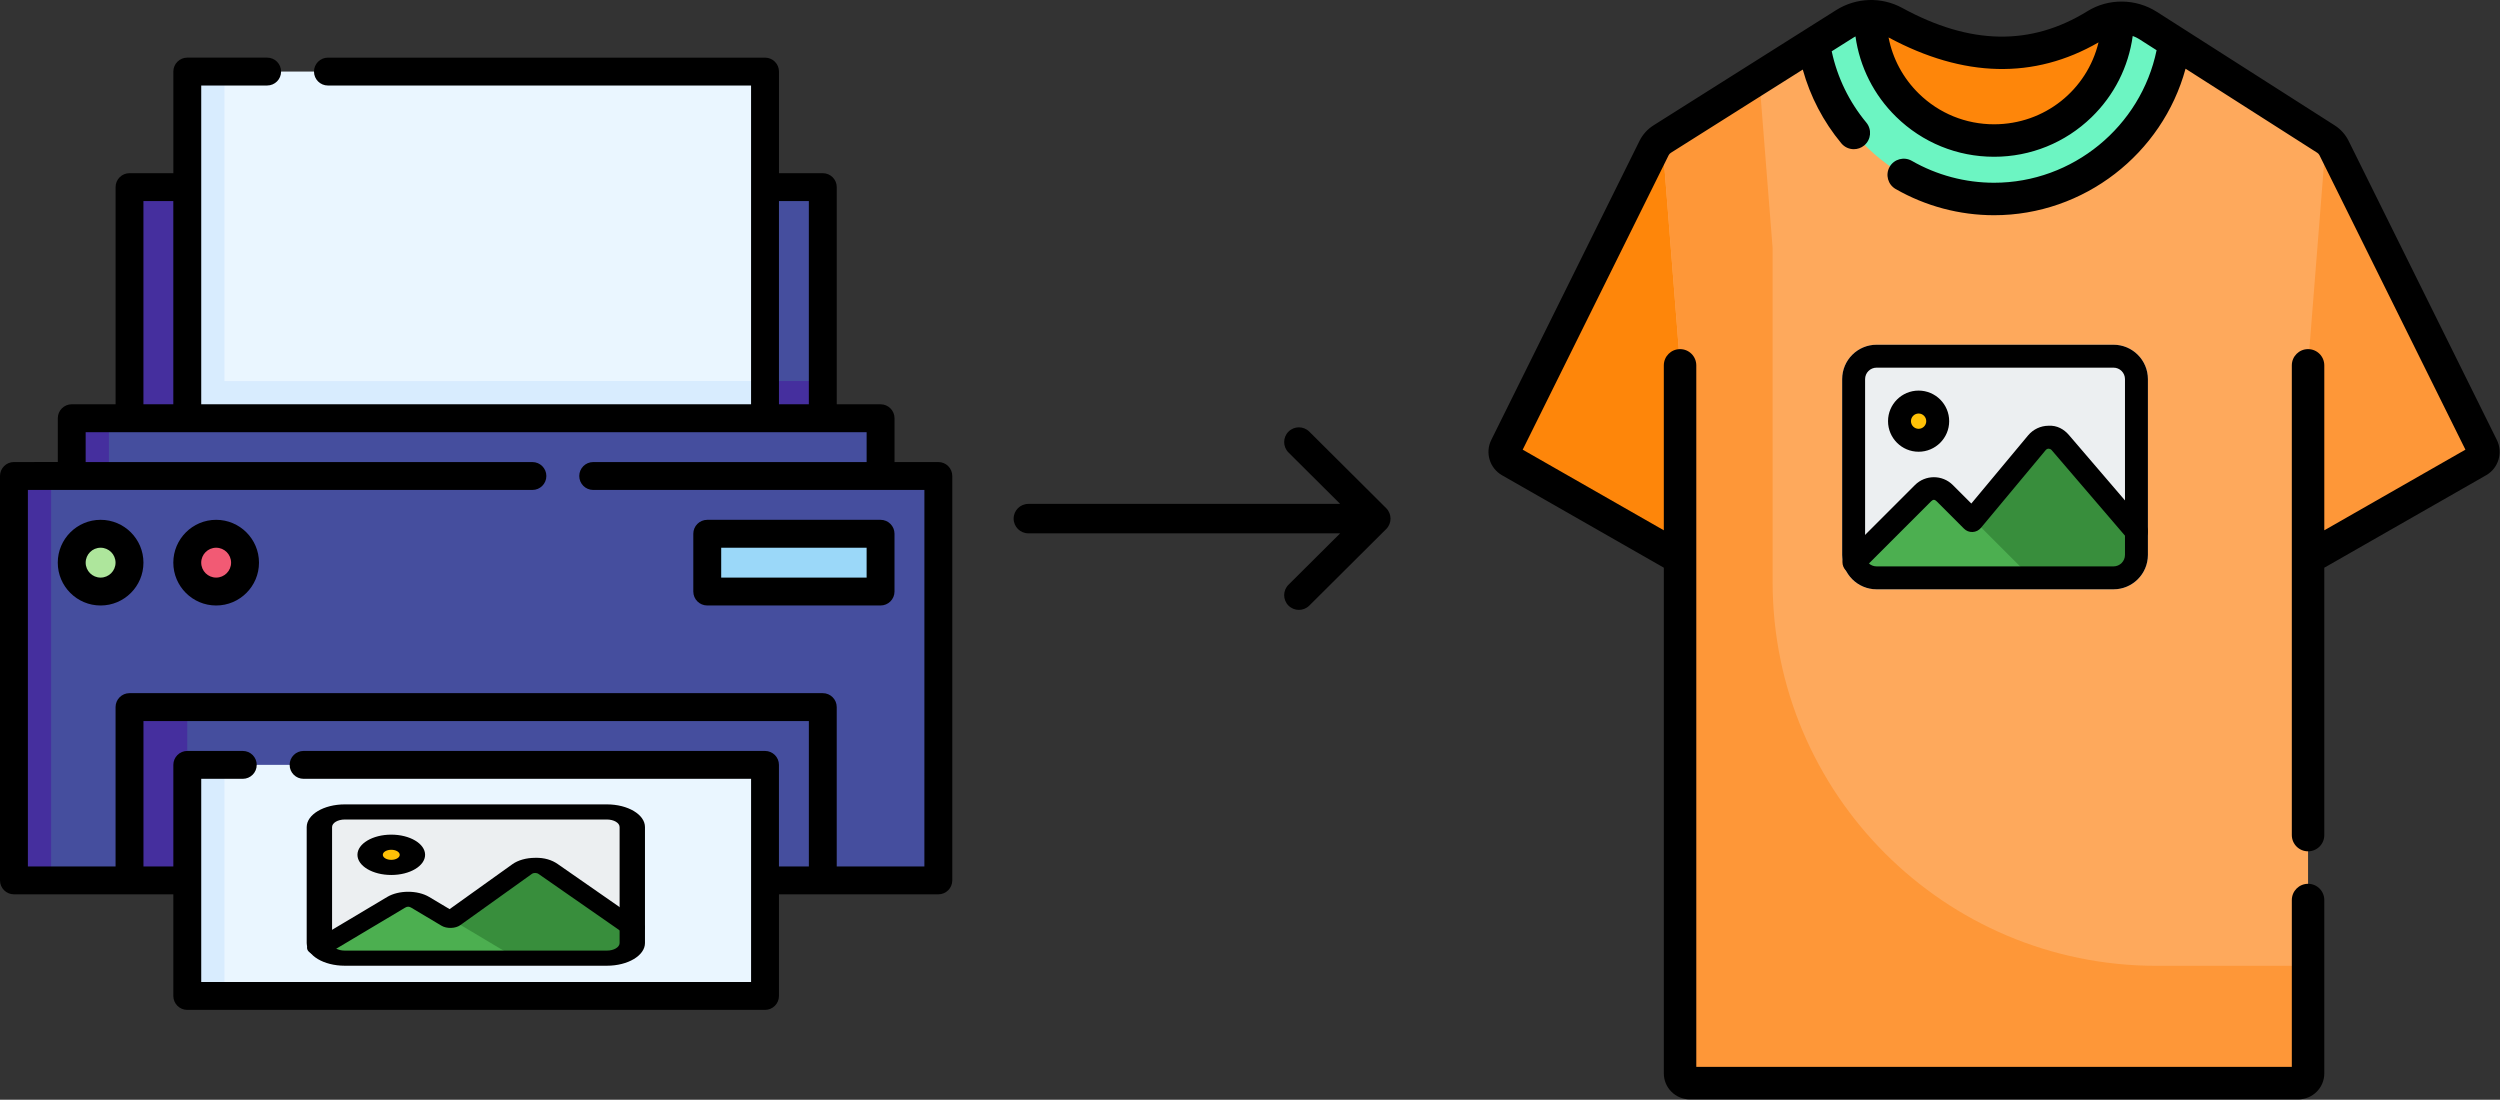 <?xml version="1.0" encoding="UTF-8" standalone="no"?>
<!-- Created with Inkscape (http://www.inkscape.org/) -->

<svg
   xmlns:dc="http://purl.org/dc/elements/1.1/"
   xmlns:cc="http://creativecommons.org/ns#"
   xmlns:rdf="http://www.w3.org/1999/02/22-rdf-syntax-ns#"
   xmlns:svg="http://www.w3.org/2000/svg"
   xmlns="http://www.w3.org/2000/svg"
   xmlns:sodipodi="http://sodipodi.sourceforge.net/DTD/sodipodi-0.dtd"
   xmlns:inkscape="http://www.inkscape.org/namespaces/inkscape"
   width="173.201mm"
   height="76.189mm"
   viewBox="0 0 173.201 76.189"
   version="1.1"
   id="svg5834"
   inkscape:version="0.92.5 (2060ec1f9f, 2020-04-08)"
   sodipodi:docname="sublimation.svg">
  <rect x="0" y="0" width="173.201" height="76.189" fill="#333333" stroke="none"/>
  <defs
     id="defs5828" />
  <sodipodi:namedview
     id="base"
     pagecolor="#ffffff"
     bordercolor="#666666"
     borderopacity="1.0"
     inkscape:pageopacity="0.0"
     inkscape:pageshadow="2"
     inkscape:zoom="1.4"
     inkscape:cx="268.03433"
     inkscape:cy="145.40211"
     inkscape:document-units="px"
     inkscape:current-layer="layer1"
     showgrid="false"
     fit-margin-top="0"
     fit-margin-left="0"
     fit-margin-right="0"
     fit-margin-bottom="0"
     inkscape:window-width="1848"
     inkscape:window-height="1016"
     inkscape:window-x="72"
     inkscape:window-y="27"
     inkscape:window-maximized="1" />
  <g
     inkscape:label="Camada 1"
     inkscape:groupmode="layer"
     id="layer1"
     transform="translate(-17.661,-94.089)">
    <g
       id="g6572"
       transform="matrix(0.051,0,0,0.051,87.886,116.963)">
      <g
         id="g6515">
	<g
   id="g6513">
		<path
   id="path6511"
   d="m 506.134,241.843 c -0.006,-0.006 -0.011,-0.013 -0.018,-0.019 l -104.504,-104 c -7.829,-7.791 -20.492,-7.762 -28.285,0.068 -7.792,7.829 -7.762,20.492 0.067,28.284 L 443.558,236 H 20 c -11.046,0 -20,8.954 -20,20 0,11.046 8.954,20 20,20 h 423.557 l -70.162,69.824 c -7.829,7.792 -7.859,20.455 -0.067,28.284 7.793,7.831 20.457,7.858 28.285,0.068 l 104.504,-104 c 0.006,-0.006 0.011,-0.013 0.018,-0.019 7.833,-7.818 7.808,-20.522 -10e-4,-28.314 z"
   inkscape:connector-curvature="0" />

	</g>

</g>
      <g
         id="g6517">
</g>
      <g
         id="g6519">
</g>
      <g
         id="g6521">
</g>
      <g
         id="g6523">
</g>
      <g
         id="g6525">
</g>
      <g
         id="g6527">
</g>
      <g
         id="g6529">
</g>
      <g
         id="g6531">
</g>
      <g
         id="g6533">
</g>
      <g
         id="g6535">
</g>
      <g
         id="g6537">
</g>
      <g
         id="g6539">
</g>
      <g
         id="g6541">
</g>
      <g
         id="g6543">
</g>
      <g
         id="g6545">
</g>
    </g>
    <g
       id="g6775"
       transform="translate(10.583,-12.473)">
      <g
         id="g6744">
        <path
           style="fill:#452f9e;fill-opacity:1;stroke-width:0.129"
           inkscape:connector-curvature="0"
           d="m 16.049,119.525 h 4.003 v 16.011 h -4.003 z"
           id="path5836" />
        <path
           style="fill:#454e9e;fill-opacity:1;stroke-width:0.129"
           inkscape:connector-curvature="0"
           d="m 60.079,119.525 h 4.003 v 16.011 h -4.003 z"
           id="path5838" />
        <path
           style="fill:#452f9e;fill-opacity:1;stroke-width:0.129"
           inkscape:connector-curvature="0"
           d="m 60.079,132.96 h 4.002 v 2.577 h -4.002 z"
           id="path5840" />
        <path
           style="fill:#454e9e;fill-opacity:1;stroke-width:0.129"
           inkscape:connector-curvature="0"
           d="m 12.047,135.536 h 56.038 v 4.003 H 12.047 Z"
           id="path5842" />
        <path
           style="fill:#452f9e;fill-opacity:1;stroke-width:0.129"
           inkscape:connector-curvature="0"
           d="m 12.046,135.537 h 2.577 v 4.002 h -2.577 z"
           id="path5844" />
        <path
           style="fill:#454e9e;fill-opacity:1;stroke-width:0.129"
           inkscape:connector-curvature="0"
           d="m 8.044,139.539 h 64.043 v 28.019 H 8.044 Z"
           id="path5846" />
        <path
           style="fill:#452f9e;fill-opacity:1;stroke-width:0.129"
           inkscape:connector-curvature="0"
           d="m 8.044,139.539 h 2.577 v 28.018 h -2.577 z"
           id="path5848" />
        <circle
           style="fill:#aee69c;stroke-width:0.129"
           cx="14.048"
           cy="145.543"
           r="2.001"
           id="circle5850" />
        <circle
           style="fill:#f25a74;stroke-width:0.129"
           cx="22.053"
           cy="145.543"
           r="2.001"
           id="circle5852" />
        <path
           style="fill:#9bd8f9;stroke-width:0.129"
           inkscape:connector-curvature="0"
           d="m 56.076,143.542 h 12.008 v 4.003 h -12.008 z"
           id="path5854" />
        <path
           style="fill:#454e9e;fill-opacity:1;stroke-width:0.129"
           inkscape:connector-curvature="0"
           d="m 16.049,155.55 h 48.032 v 12.008 H 16.049 Z"
           id="path5856" />
        <path
           style="fill:#452f9e;fill-opacity:1;stroke-width:0.129"
           inkscape:connector-curvature="0"
           d="m 16.05,155.55 h 4.002 v 12.007 H 16.05 Z"
           id="path5858" />
        <path
           style="fill:#eaf6ff;stroke-width:0.129"
           inkscape:connector-curvature="0"
           d="m 20.052,159.552 h 40.027 v 16.011 H 20.052 Z"
           id="path5860" />
        <path
           style="fill:#d8ecfe;stroke-width:0.129"
           inkscape:connector-curvature="0"
           d="m 20.052,159.553 h 2.577 v 16.011 h -2.577 z"
           id="path5862" />
        <path
           style="fill:#eaf6ff;stroke-width:0.129"
           inkscape:connector-curvature="0"
           d="m 20.052,111.52 h 40.027 v 24.016 H 20.052 Z"
           id="path5864" />
        <path
           style="fill:#d8ecfe;stroke-width:0.129"
           inkscape:connector-curvature="0"
           d="m 60.079,132.96 v 2.577 H 20.052 v -24.017 h 2.577 v 21.44 z"
           id="path5866" />
        <path
           id="path5868"
           d="M 72.087,138.573 H 69.051 v -3.036 c 0,-0.534 -0.433,-0.966 -0.966,-0.966 h -3.037 v -15.045 c 0,-0.534 -0.433,-0.966 -0.966,-0.966 h -3.036 v -7.039 c 0,-0.534 -0.433,-0.966 -0.966,-0.966 H 29.797 c -0.534,0 -0.966,0.433 -0.966,0.966 0,0.534 0.433,0.966 0.966,0.966 H 59.112 V 134.57 H 21.019 v -22.084 h 4.567 c 0.534,0 0.966,-0.433 0.966,-0.966 0,-0.534 -0.433,-0.966 -0.966,-0.966 h -5.533 c -0.534,0 -0.966,0.433 -0.966,0.966 v 7.039 h -3.036 c -0.534,0 -0.966,0.433 -0.966,0.966 v 15.045 h -3.037 c -0.534,0 -0.966,0.433 -0.966,0.966 v 3.036 H 8.044 c -0.534,0 -0.966,0.433 -0.966,0.966 v 28.018 c 0,0.534 0.433,0.966 0.966,0.966 H 19.086 v 7.04 c 0,0.534 0.433,0.966 0.966,0.966 h 40.027 c 0.534,0 0.966,-0.433 0.966,-0.966 v -7.04 h 11.042 c 0.534,0 0.966,-0.433 0.966,-0.966 v -28.018 c 0,-0.534 -0.433,-0.966 -0.966,-0.966 z m -11.042,-18.081 h 2.07 v 14.078 h -2.07 z m -44.03,0 h 2.07 v 14.078 h -2.07 z m 44.029,46.099 v -7.038 c 0,-0.534 -0.433,-0.966 -0.966,-0.966 H 28.11 c -0.534,0 -0.966,0.433 -0.966,0.966 0,0.534 0.433,0.966 0.966,0.966 h 31.003 v 14.078 H 21.019 v -14.078 h 2.879 c 0.534,0 0.966,-0.433 0.966,-0.966 0,-0.534 -0.433,-0.966 -0.966,-0.966 h -3.845 c -0.534,0 -0.966,0.433 -0.966,0.966 v 7.038 h -2.07 v -10.074 h 46.099 v 10.074 z m 10.076,0 h -6.073 v -11.041 c 0,-0.534 -0.433,-0.966 -0.966,-0.966 H 16.05 c -0.534,0 -0.966,0.433 -0.966,0.966 v 11.041 H 9.01 V 140.506 H 43.964 c 0.534,0 0.966,-0.433 0.966,-0.966 0,-0.534 -0.433,-0.966 -0.966,-0.966 H 13.012 v -2.07 h 54.106 v 2.07 H 48.175 c -0.534,0 -0.966,0.433 -0.966,0.966 0,0.534 0.433,0.966 0.966,0.966 H 71.121 Z"
           inkscape:connector-curvature="0"
           style="stroke-width:0.129" />
        <path
           id="path5870"
           d="m 14.048,142.575 c -1.636,0 -2.968,1.331 -2.968,2.968 0,1.636 1.331,2.968 2.968,2.968 1.636,0 2.968,-1.331 2.968,-2.968 0,-1.636 -1.331,-2.968 -2.968,-2.968 z m 0,4.003 c -0.571,0 -1.035,-0.464 -1.035,-1.035 0,-0.571 0.464,-1.035 1.035,-1.035 0.571,0 1.035,0.464 1.035,1.035 0,0.571 -0.464,1.035 -1.035,1.035 z"
           inkscape:connector-curvature="0"
           style="stroke-width:0.129" />
        <path
           id="path5872"
           d="m 22.053,142.575 c -1.636,0 -2.968,1.331 -2.968,2.968 0,1.636 1.331,2.968 2.968,2.968 1.636,0 2.968,-1.331 2.968,-2.968 0,-1.636 -1.331,-2.968 -2.968,-2.968 z m 0,4.003 c -0.571,0 -1.035,-0.464 -1.035,-1.035 0,-0.571 0.464,-1.035 1.035,-1.035 0.571,0 1.035,0.464 1.035,1.035 0,0.571 -0.464,1.035 -1.035,1.035 z"
           inkscape:connector-curvature="0"
           style="stroke-width:0.129" />
        <path
           id="path5874"
           d="m 56.076,142.575 c -0.534,0 -0.966,0.433 -0.966,0.966 v 4.003 c 0,0.534 0.433,0.966 0.966,0.966 h 12.008 c 0.534,0 0.966,-0.433 0.966,-0.966 v -4.003 c 0,-0.534 -0.433,-0.966 -0.966,-0.966 z m 11.042,4.003 H 57.043 v -2.07 h 10.075 z"
           inkscape:connector-curvature="0"
           style="stroke-width:0.129" />
      </g>
      <g
         transform="matrix(0.156,0,0,0.093,11.017,170.292)"
         id="g6657">
        <path
           style="fill:#eceff1;stroke-width:0.352"
           inkscape:connector-curvature="0"
           d="m 261.187,-69.136 v 86.382 c 0,9.314 -7.587,16.901 -16.901,16.901 H 127.859 c -0.751,0 -1.502,-0.076 -2.179,-0.151 -7.886,-0.975 -14.045,-7.435 -14.646,-15.397 -0.076,-0.451 -0.076,-0.902 -0.076,-1.352 v -86.382 c 0,-9.314 7.587,-16.901 16.901,-16.901 H 244.287 c 9.314,0 16.901,7.587 16.901,16.901 z m 0,0"
           id="path6606" />
        <path
           style="fill:#ffc107;stroke-width:0.352"
           inkscape:connector-curvature="0"
           d="m 159.783,-48.479 c 0,6.222 -5.045,11.267 -11.267,11.267 -6.224,0 -11.267,-5.045 -11.267,-11.267 0,-6.222 5.044,-11.267 11.267,-11.267 6.222,0 11.267,5.045 11.267,11.267 z m 0,0"
           id="path6608" />
        <path
           style="fill:#388e3c;stroke-width:0.352"
           inkscape:connector-curvature="0"
           d="M 250.858,-2.577 V 16.426 c 0,8.383 -5.814,15.219 -12.956,15.219 H 148.621 c -0.578,0 -1.148,-0.067 -1.667,-0.135 l 59.324,-69.653 c 3.914,-4.597 10.366,-4.597 14.287,0 z m 0,0"
           id="path6610" />
        <path
           style="fill:#4caf50;stroke-width:0.352"
           inkscape:connector-curvature="0"
           d="m 202.087,26.59 -71.876,1.877 c -0.549,0 -1.089,-0.052 -1.578,-0.113 -5.724,-0.706 -10.193,-5.393 -10.629,-11.169 l 33.396,-27.762 c 3.703,-3.703 9.809,-3.703 13.513,0 z m 0,0"
           id="path6612" />
        <path
           inkscape:connector-curvature="0"
           d="M 244.287,34.147 H 127.859 c -9.321,0 -16.901,-7.58 -16.901,-16.901 v -86.382 c 0,-9.321 7.58,-16.901 16.901,-16.901 h 116.427 c 9.321,0 16.901,7.58 16.901,16.901 v 86.382 c 0,9.321 -7.58,16.901 -16.901,16.901 z M 127.859,-74.77 c -3.11,0 -5.634,2.524 -5.634,5.634 v 86.382 c 0,3.11 2.524,5.634 5.634,5.634 h 116.427 c 3.11,0 5.634,-2.524 5.634,-5.634 v -86.382 c 0,-3.11 -2.524,-5.634 -5.634,-5.634 z m 0,0"
           id="path6616"
           style="stroke-width:0.352" />
        <path
           inkscape:connector-curvature="0"
           d="m 148.516,-33.456 c -8.285,0 -15.023,-6.738 -15.023,-15.023 0,-8.285 6.738,-15.023 15.023,-15.023 8.285,0 15.022,6.738 15.022,15.023 0,8.285 -6.737,15.023 -15.022,15.023 z m 0,-18.779 c -2.074,0 -3.756,1.683 -3.756,3.756 0,2.073 1.682,3.756 3.756,3.756 2.073,0 3.755,-1.683 3.755,-3.756 0,-2.073 -1.682,-3.756 -3.755,-3.756 z m 0,0"
           id="path6618"
           style="stroke-width:0.352" />
        <path
           inkscape:connector-curvature="0"
           d="m 116.742,26.484 c -1.441,0 -2.884,-0.549 -3.98,-1.652 -2.201,-2.201 -2.201,-5.77 0,-7.97 l 33.951,-33.951 c 5.138,-5.138 13.498,-5.138 18.628,0 l 9.082,9.082 27.897,-33.486 c 2.494,-2.99 6.152,-4.718 10.036,-4.74 4.176,-0.232 7.556,1.667 10.072,4.62 l 37.392,43.626 c 2.027,2.359 1.749,5.92 -0.609,7.947 -2.366,2.029 -5.918,1.751 -7.947,-0.608 L 213.858,-34.29 c -0.497,-0.594 -1.104,-0.564 -1.443,-0.67 -0.322,0 -0.946,0.098 -1.441,0.684 L 179.125,3.958 c -1.015,1.216 -2.494,1.953 -4.071,2.02 -1.608,0.089 -3.125,-0.527 -4.238,-1.645 l -13.444,-13.446 c -0.955,-0.955 -1.743,-0.955 -2.697,0 L 120.724,24.832 c -1.098,1.103 -2.539,1.652 -3.982,1.652 z m 0,0"
           id="path6620"
           style="stroke-width:0.352" />
      </g>
    </g>
    <g
       id="g6793"
       transform="translate(1.89,-12.473)">
      <g
         transform="matrix(0.15,0,0,0.15,115.838,106.562)"
         id="g6602">
        <path
           style="fill:#fe9738"
           inkscape:connector-curvature="0"
           d="M 399.605,257.458 H 108.158 L 30.341,212.99 c -2.261,-1.292 -3.123,-4.122 -1.967,-6.455 L 96.843,68.403 c 0.846,-1.707 2.146,-3.148 3.758,-4.165 l 84.317,-53.211 c 6.941,-4.38 15.727,-4.723 22.931,-0.79 33.897,18.508 64.913,18.751 93.136,1.291 7.376,-4.563 16.741,-4.398 24.051,0.268 l 82.159,52.445 c 1.591,1.015 2.874,2.446 3.713,4.137 l 68.482,138.158 c 1.156,2.333 0.294,5.163 -1.967,6.455 z"
           id="path6574" />
        <path
           style="fill:#fe860a"
           inkscape:connector-curvature="0"
           d="M 170.621,20.048 100.6,64.238 c -1.611,1.017 -2.911,2.458 -3.758,4.165 L 28.374,206.535 c -1.156,2.333 -0.294,5.163 1.967,6.455 l 77.818,44.467 h 62.463 V 20.048 Z"
           id="path6576" />
        <path
           style="fill:#fea95c"
           inkscape:connector-curvature="0"
           d="m 325.036,11.796 c -7.31,-4.667 -16.676,-4.831 -24.051,-0.268 -28.223,17.46 -59.239,17.218 -93.136,-1.291 -7.203,-3.933 -15.99,-3.591 -22.931,0.79 l -84.318,53.211 8.253,104.509 v 88.71 238.31 c 0,2.483 2.012,4.495 4.495,4.495 h 281.067 c 2.482,0 4.495,-2.012 4.495,-4.495 v -238.31 -88.71 L 407.195,64.24 Z"
           id="path6578" />
        <path
           style="fill:#fe9738"
           inkscape:connector-curvature="0"
           d="m 328.929,446.085 c -97.933,0 -177.323,-79.39 -177.323,-177.323 V 203.28 114.57 l -6.206,-78.604 -44.8,28.272 8.253,104.509 v 88.71 242.805 H 398.91 v -54.177 z"
           id="path6580" />
        <path
           style="fill:#fe860a"
           inkscape:connector-curvature="0"
           d="m 196.721,7.498 c 3.82,-0.06 7.66,0.85 11.13,2.74 33.89,18.51 64.91,18.75 93.13,1.29 3.05,-1.89 6.44,-2.97 9.89,-3.25 l 0.13,1.45 c -1.04,30.65 -26.21,55.18 -57.12,55.18 -15.57,0 -29.69,-6.23 -40,-16.33 -10.3,-10.1 -16.8,-24.07 -17.14,-39.56 z"
           id="path6582" />
        <path
           style="fill:#6cf5c2"
           inkscape:connector-curvature="0"
           d="m 325.031,11.798 12.18,7.77 c -5.76,40.83 -40.94,72.34 -83.33,72.34 -42.23,0 -77.29,-31.27 -83.26,-71.86 l 14.3,-9.02 c 3.6,-2.27 7.69,-3.46 11.8,-3.53 l 0.02,1.52 c 0.34,15.49 6.84,29.46 17.14,39.56 10.31,10.1 24.43,16.33 40,16.33 30.91,0 56.08,-24.53 57.12,-55.18 l -0.13,-1.45 c 4.88,-0.41 9.87,0.78 14.16,3.52 z"
           id="path6584" />
        <path
           inkscape:connector-curvature="0"
           d="M 486.109,203.204 417.628,65.047 c -1.444,-2.913 -3.656,-5.378 -6.397,-7.128 L 329.071,5.474 C 319.337,-0.74 306.763,-0.867 297.039,5.15 270.901,21.32 242.902,20.832 211.443,3.654 201.887,-1.564 190.19,-1.17 180.916,4.683 l -14.171,8.943 c -0.017,0.01 -0.032,0.021 -0.049,0.031 L 96.597,57.895 c -2.777,1.753 -5.016,4.235 -6.474,7.177 L 21.654,203.204 c -2.916,5.882 -0.734,13.041 4.965,16.298 l 74.734,42.705 v 233.561 c 0,6.614 5.381,11.995 11.995,11.995 h 281.067 c 6.614,0 11.995,-5.381 11.995,-11.995 V 415.7 c 0,-4.142 -3.358,-7.5 -7.5,-7.5 -4.142,0 -7.5,3.358 -7.5,7.5 v 77.063 H 116.353 V 168.747 c 0,-4.142 -3.358,-7.5 -7.5,-7.5 -4.142,0 -7.5,3.358 -7.5,7.5 v 76.184 L 36.174,207.686 103.563,71.733 c 0.234,-0.473 0.594,-0.872 1.04,-1.153 l 60.931,-38.453 c 3.435,12.411 9.481,24.031 17.811,34.068 1.483,1.788 3.621,2.71 5.775,2.71 1.688,0 3.386,-0.566 4.786,-1.729 3.188,-2.646 3.627,-7.374 0.982,-10.561 C 186.933,47.029 181.462,35.729 178.9,23.692 l 10.02,-6.324 c 0.312,-0.197 0.631,-0.38 0.953,-0.552 1.967,14.061 8.467,27.034 18.764,37.121 12.156,11.909 28.225,18.468 45.245,18.468 16.881,0 32.855,-6.467 44.979,-18.209 10.486,-10.156 17.115,-23.312 19.067,-37.58 1.064,0.381 2.097,0.878 3.073,1.501 l 7.955,5.078 c -7.241,35.208 -38.699,61.209 -75.074,61.209 -13.312,0 -26.45,-3.5 -37.993,-10.12 -3.594,-2.061 -8.177,-0.819 -10.237,2.774 -2.061,3.593 -0.818,8.177 2.774,10.237 13.812,7.921 29.53,12.108 45.456,12.108 41.567,0 77.764,-28.403 88.448,-67.672 l 60.83,38.829 c 0.44,0.282 0.796,0.678 1.028,1.146 l 67.401,135.978 -65.179,37.245 v -76.184 c 0,-4.142 -3.358,-7.5 -7.5,-7.5 -4.142,0 -7.5,3.358 -7.5,7.5 V 385.7 c 0,4.142 3.358,7.5 7.5,7.5 4.142,0 7.5,-3.358 7.5,-7.5 V 262.207 l 74.734,-42.705 c 5.699,-3.257 7.881,-10.416 4.965,-16.298 z M 253.881,57.405 c -13.071,0 -25.412,-5.037 -34.748,-14.183 -7.274,-7.127 -12.08,-16.127 -13.981,-25.927 34.676,18.644 67.282,19.413 96.98,2.28 -5.27,21.868 -24.818,37.83 -48.251,37.83 z"
           id="path6586" />
      </g>
      <g
         transform="matrix(0.141,0,0,0.141,127.752,142.576)"
         id="g6657-2">
        <path
           style="fill:#eceff1;stroke-width:0.352"
           inkscape:connector-curvature="0"
           d="m 261.187,-69.136 v 86.382 c 0,9.314 -7.587,16.901 -16.901,16.901 H 127.859 c -0.751,0 -1.502,-0.076 -2.179,-0.151 -7.886,-0.975 -14.045,-7.435 -14.646,-15.397 -0.076,-0.451 -0.076,-0.902 -0.076,-1.352 v -86.382 c 0,-9.314 7.587,-16.901 16.901,-16.901 H 244.287 c 9.314,0 16.901,7.587 16.901,16.901 z m 0,0"
           id="path6606-0" />
        <path
           style="fill:#ffc107;stroke-width:0.352"
           inkscape:connector-curvature="0"
           d="m 159.783,-48.479 c 0,6.222 -5.045,11.267 -11.267,11.267 -6.224,0 -11.267,-5.045 -11.267,-11.267 0,-6.222 5.044,-11.267 11.267,-11.267 6.222,0 11.267,5.045 11.267,11.267 z m 0,0"
           id="path6608-6" />
        <path
           style="fill:#388e3c;stroke-width:0.352"
           inkscape:connector-curvature="0"
           d="M 250.858,-2.577 V 16.426 c 0,8.383 -5.814,15.219 -12.956,15.219 H 148.621 c -0.578,0 -1.148,-0.067 -1.667,-0.135 l 59.324,-69.653 c 3.914,-4.597 10.366,-4.597 14.287,0 z m 0,0"
           id="path6610-1" />
        <path
           style="fill:#4caf50;stroke-width:0.352"
           inkscape:connector-curvature="0"
           d="m 202.087,26.59 -71.876,1.877 c -0.549,0 -1.089,-0.052 -1.578,-0.113 -5.724,-0.706 -10.193,-5.393 -10.629,-11.169 l 33.396,-27.762 c 3.703,-3.703 9.809,-3.703 13.513,0 z m 0,0"
           id="path6612-5" />
        <path
           inkscape:connector-curvature="0"
           d="M 244.287,34.147 H 127.859 c -9.321,0 -16.901,-7.58 -16.901,-16.901 v -86.382 c 0,-9.321 7.58,-16.901 16.901,-16.901 h 116.427 c 9.321,0 16.901,7.58 16.901,16.901 v 86.382 c 0,9.321 -7.58,16.901 -16.901,16.901 z M 127.859,-74.77 c -3.11,0 -5.634,2.524 -5.634,5.634 v 86.382 c 0,3.11 2.524,5.634 5.634,5.634 h 116.427 c 3.11,0 5.634,-2.524 5.634,-5.634 v -86.382 c 0,-3.11 -2.524,-5.634 -5.634,-5.634 z m 0,0"
           id="path6616-5"
           style="stroke-width:0.352" />
        <path
           inkscape:connector-curvature="0"
           d="m 148.516,-33.456 c -8.285,0 -15.023,-6.738 -15.023,-15.023 0,-8.285 6.738,-15.023 15.023,-15.023 8.285,0 15.022,6.738 15.022,15.023 0,8.285 -6.737,15.023 -15.022,15.023 z m 0,-18.779 c -2.074,0 -3.756,1.683 -3.756,3.756 0,2.073 1.682,3.756 3.756,3.756 2.073,0 3.755,-1.683 3.755,-3.756 0,-2.073 -1.682,-3.756 -3.755,-3.756 z m 0,0"
           id="path6618-4"
           style="stroke-width:0.352" />
        <path
           inkscape:connector-curvature="0"
           d="m 116.742,26.484 c -1.441,0 -2.884,-0.549 -3.98,-1.652 -2.201,-2.201 -2.201,-5.77 0,-7.97 l 33.951,-33.951 c 5.138,-5.138 13.498,-5.138 18.628,0 l 9.082,9.082 27.897,-33.486 c 2.494,-2.99 6.152,-4.718 10.036,-4.74 4.176,-0.232 7.556,1.667 10.072,4.62 l 37.392,43.626 c 2.027,2.359 1.749,5.92 -0.609,7.947 -2.366,2.029 -5.918,1.751 -7.947,-0.608 L 213.858,-34.29 c -0.497,-0.594 -1.104,-0.564 -1.443,-0.67 -0.322,0 -0.946,0.098 -1.441,0.684 L 179.125,3.958 c -1.015,1.216 -2.494,1.953 -4.071,2.02 -1.608,0.089 -3.125,-0.527 -4.238,-1.645 l -13.444,-13.446 c -0.955,-0.955 -1.743,-0.955 -2.697,0 L 120.724,24.832 c -1.098,1.103 -2.539,1.652 -3.982,1.652 z m 0,0"
           id="path6620-7"
           style="stroke-width:0.352" />
      </g>
    </g>
  </g>
</svg>
